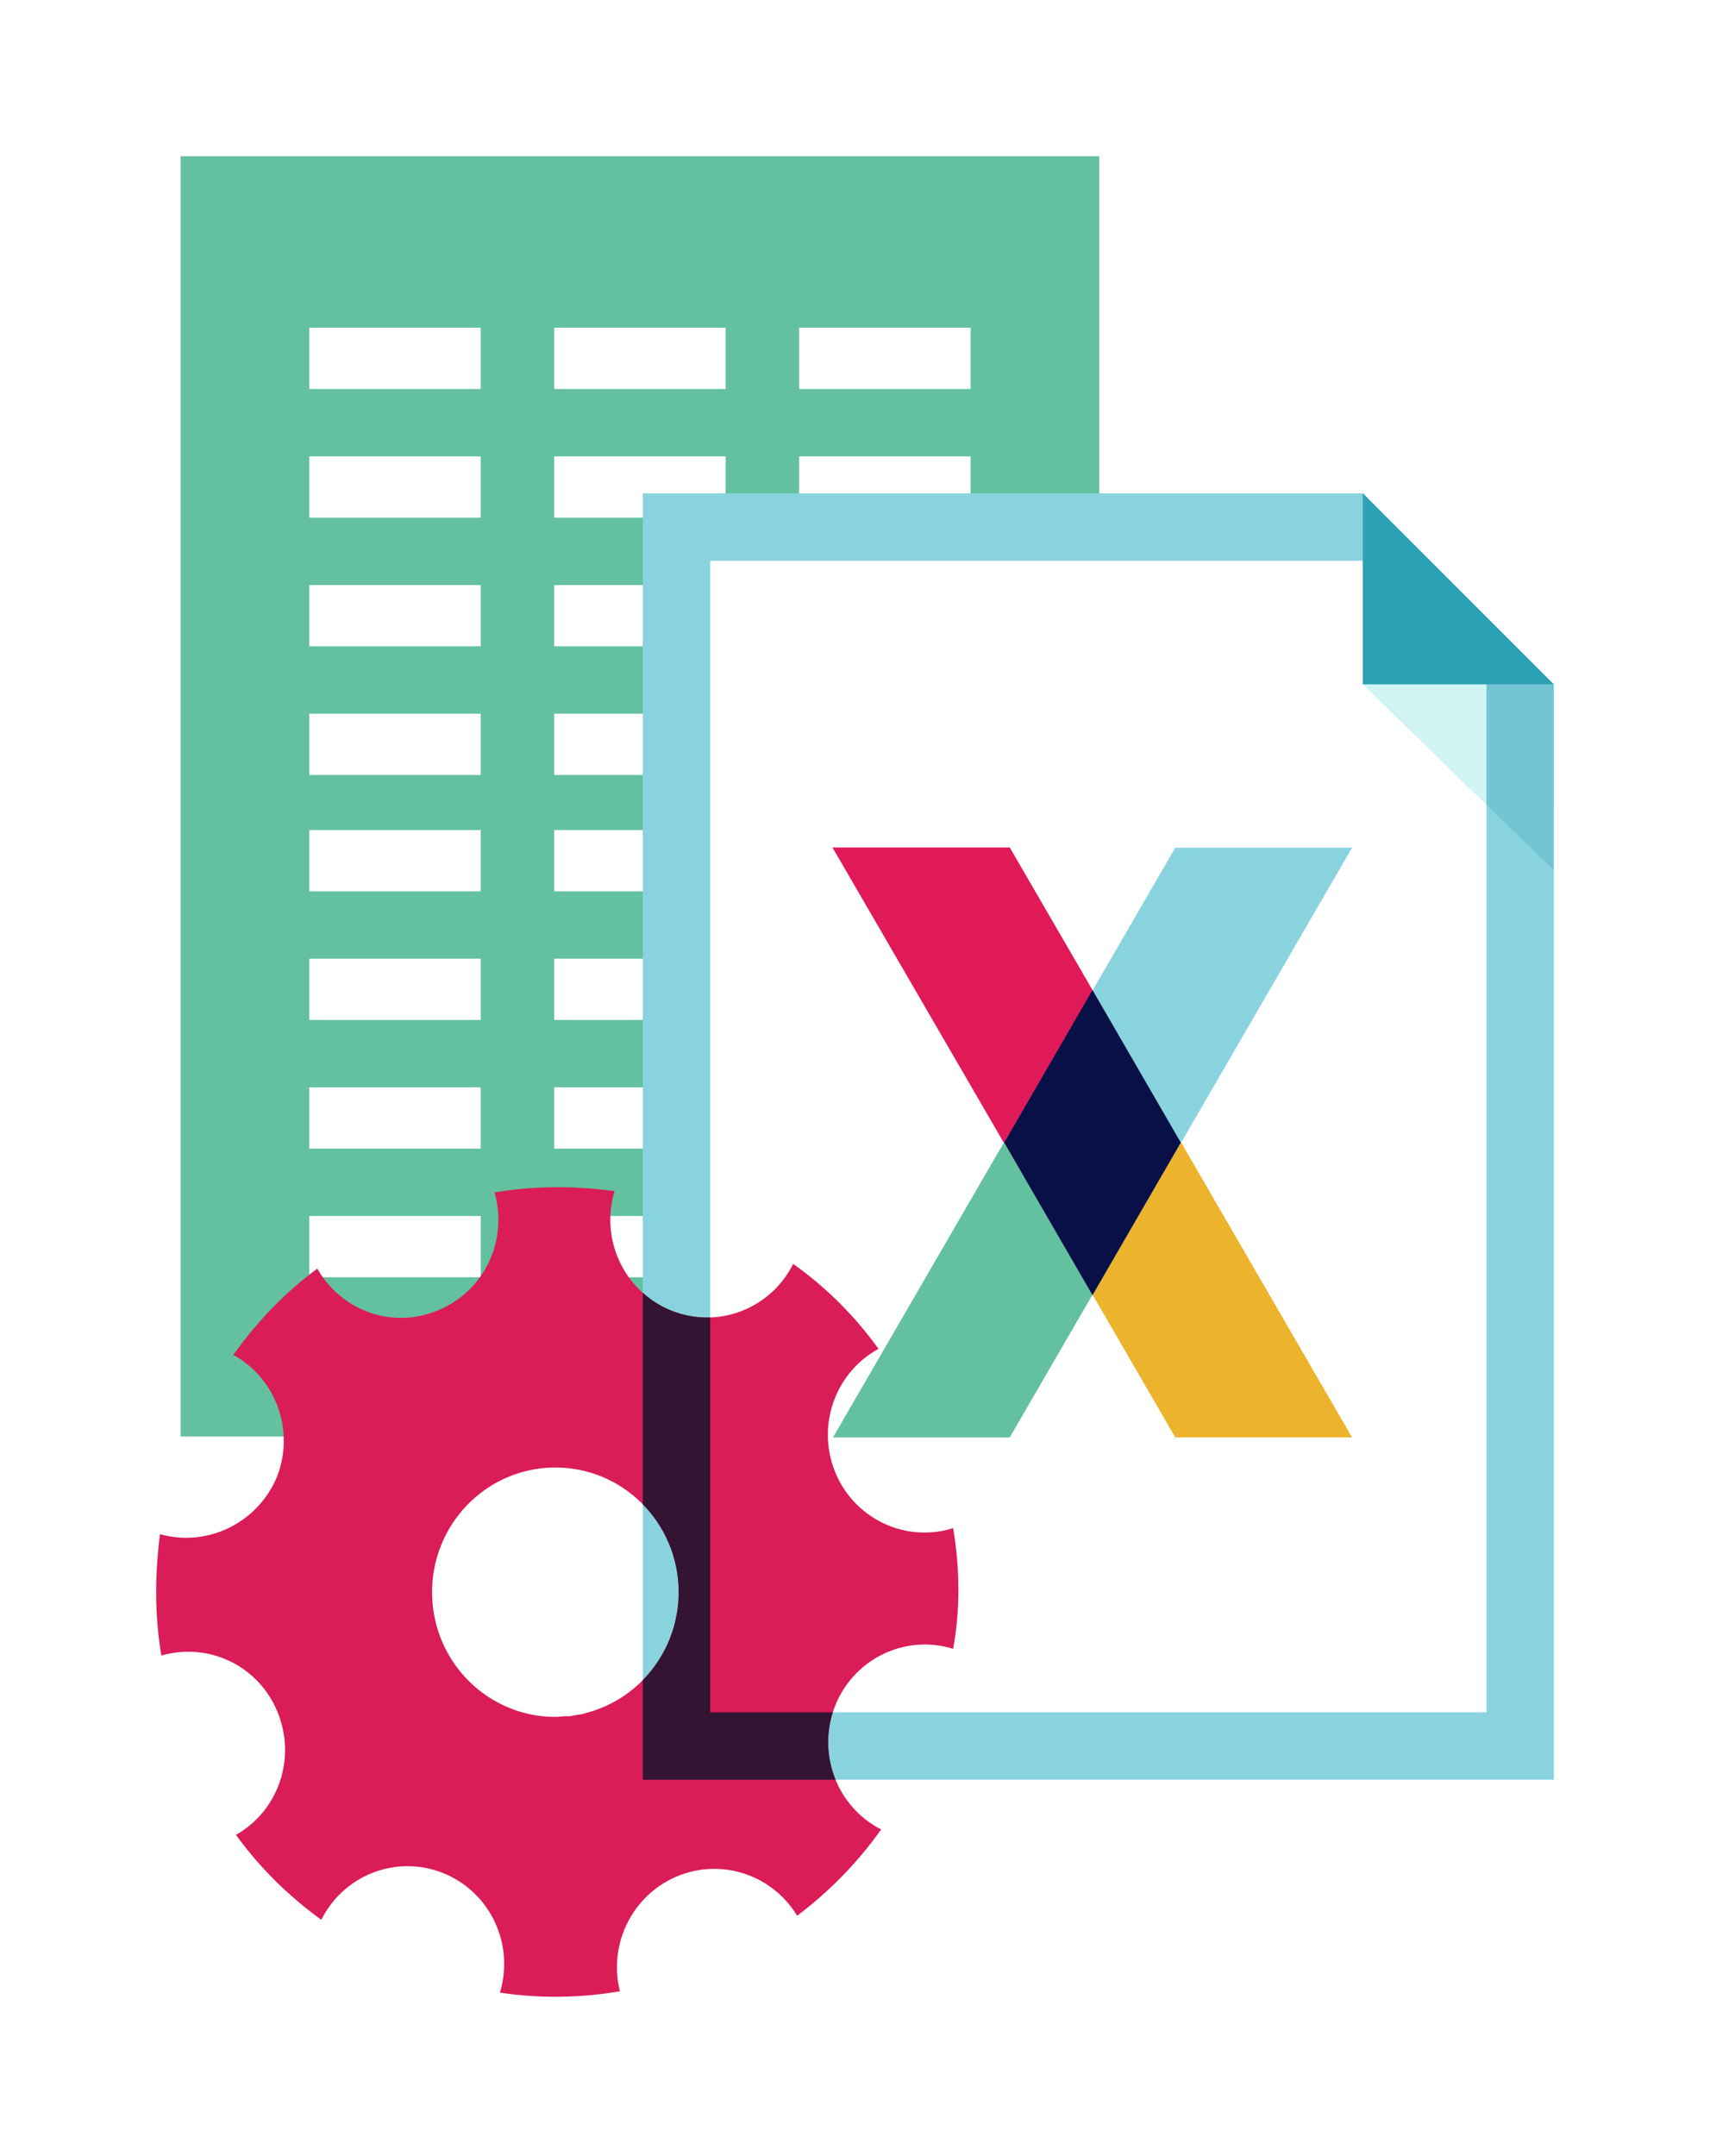 <svg width="219" height="276" viewBox="0 0 219 276" fill="none" xmlns="http://www.w3.org/2000/svg">
<g filter="url(#filter0_d_15464_5184)">
<rect x="23.137" y="15" width="117.643" height="163.916" fill="#63C1A0"/>
<rect x="39.607" y="86.37" width="21.96" height="7.843" fill="white"/>
<rect x="70.978" y="86.37" width="21.96" height="7.843" fill="white"/>
<rect x="102.35" y="86.37" width="21.96" height="7.843" fill="white"/>
<rect x="39.607" y="150.682" width="21.96" height="7.843" fill="white"/>
<rect x="70.978" y="150.682" width="21.96" height="7.843" fill="white"/>
<rect x="102.35" y="150.682" width="21.96" height="7.843" fill="white"/>
<rect x="39.607" y="69.9" width="21.96" height="7.843" fill="white"/>
<rect x="70.978" y="69.9" width="21.96" height="7.843" fill="white"/>
<rect x="102.35" y="69.9" width="21.96" height="7.843" fill="white"/>
<rect x="39.607" y="134.212" width="21.96" height="7.843" fill="white"/>
<rect x="70.978" y="134.212" width="21.96" height="7.843" fill="white"/>
<rect x="102.35" y="134.212" width="21.96" height="7.843" fill="white"/>
<rect x="39.607" y="53.43" width="21.96" height="7.843" fill="white"/>
<rect x="70.978" y="53.43" width="21.96" height="7.843" fill="white"/>
<rect x="102.35" y="53.43" width="21.96" height="7.843" fill="white"/>
<rect x="39.607" y="117.742" width="21.96" height="7.843" fill="white"/>
<rect x="70.978" y="117.742" width="21.96" height="7.843" fill="white"/>
<rect x="102.35" y="117.742" width="21.96" height="7.843" fill="white"/>
<rect x="39.607" y="36.96" width="21.96" height="7.843" fill="white"/>
<rect x="70.978" y="36.96" width="21.96" height="7.843" fill="white"/>
<rect x="102.35" y="36.96" width="21.96" height="7.843" fill="white"/>
<rect x="39.607" y="101.272" width="21.96" height="7.843" fill="white"/>
<rect x="70.978" y="101.272" width="21.96" height="7.843" fill="white"/>
<rect x="102.35" y="101.272" width="21.96" height="7.843" fill="white"/>
<path fill-rule="evenodd" clip-rule="evenodd" d="M169.729 59.648L83.847 59.648L83.846 220.47L195.704 220.47L197.189 88.808L169.729 59.648Z" fill="white"/>
<path fill-rule="evenodd" clip-rule="evenodd" d="M90.951 66.793V214.219H190.373L190.374 80.402L174.562 66.792L90.951 66.793ZM174.562 58.165L82.324 58.166V222.846H199L199.001 82.62L174.562 58.165Z" fill="#89D3DF"/>
<path fill-rule="evenodd" clip-rule="evenodd" d="M106.678 179.031H129.318L139.908 160.765L128.588 141.241L106.678 179.031Z" fill="#63C1A0"/>
<path fill-rule="evenodd" clip-rule="evenodd" d="M139.93 160.765L150.52 179.031H173.16L151.25 141.241L139.93 160.765Z" fill="#ECB32D"/>
<path fill-rule="evenodd" clip-rule="evenodd" d="M139.942 121.797L129.321 103.501H106.615L128.589 141.355L139.942 121.797Z" fill="#E01A59"/>
<path fill-rule="evenodd" clip-rule="evenodd" d="M173.156 103.533H150.516L139.926 121.798L151.246 141.323L173.156 103.533Z" fill="#89D3DF"/>
<path fill-rule="evenodd" clip-rule="evenodd" d="M139.917 121.748L128.604 141.285L139.917 160.823L151.231 141.285L139.917 121.748Z" fill="#081047"/>
<path fill-rule="evenodd" clip-rule="evenodd" d="M174.535 82.61L186.724 70.664L198.982 82.613V106.464L174.535 82.61Z" fill="#D1F4F4"/>
<path fill-rule="evenodd" clip-rule="evenodd" d="M198.982 106.456L190.371 98.062V79.58L189.566 77.557L186.725 70.546L194.106 77.741L198.983 82.618L198.982 106.456Z" fill="#73C4D4"/>
<path fill-rule="evenodd" clip-rule="evenodd" d="M198.984 82.619H174.531V58.161L198.984 82.619Z" fill="#2EA2B5"/>
<path fill-rule="evenodd" clip-rule="evenodd" d="M122.07 190.646C115.54 192.694 108.606 189.003 106.581 182.402C104.83 176.695 107.313 170.533 112.509 167.688C109.485 163.48 105.793 159.805 101.583 156.814C98.497 162.981 91.05 165.45 84.951 162.329C79.576 159.579 76.94 153.316 78.707 147.493C73.5 146.803 68.379 146.803 63.342 147.666C65.049 153.707 62.148 160.18 56.258 162.683C50.368 165.272 43.71 162.855 40.637 157.418C36.54 160.439 32.955 164.15 29.882 168.465C35.416 171.51 37.804 178.272 35.43 184.173C32.933 190.015 26.563 193.106 20.492 191.422C19.81 196.687 19.81 201.865 20.663 206.957C26.638 205.231 33.04 208.166 35.516 214.121C37.991 220.076 35.686 226.807 30.223 229.914C33.211 234.057 36.881 237.682 41.149 240.789C44.236 234.622 51.682 232.153 57.782 235.274C63.156 238.024 65.792 244.287 64.025 250.11C69.147 250.887 74.354 250.8 79.39 249.937C77.713 243.188 81.764 236.342 88.44 234.646C93.718 233.305 99.247 235.582 102.095 240.271C106.193 237.164 109.778 233.539 112.85 229.224C106.751 226.103 104.309 218.574 107.396 212.408C110.116 206.973 116.31 204.308 122.07 206.094C123.008 201.002 122.923 195.738 122.07 190.646ZM75.122 214.293L74.524 214.466L73.927 214.552L72.988 214.725H72.305L71.367 214.811C62.646 214.945 55.469 207.906 55.336 199.089C55.204 190.273 62.165 183.016 70.885 182.882C79.606 182.748 86.783 189.786 86.915 198.604C87.026 205.955 82.157 212.433 75.122 214.293Z" fill="#DA1C58"/>
<path d="M90.951 163.673V214.219H106.658C105.733 217.108 105.907 220.163 107.005 222.846H82.324V210.105C85.248 207.13 86.983 203.025 86.916 198.603C86.852 194.298 85.107 190.417 82.324 187.588V160.525C83.105 161.225 83.984 161.834 84.952 162.329C86.877 163.314 88.937 163.742 90.951 163.673Z" fill="#331433"/>
</g>
<defs>
<filter id="filter0_d_15464_5184" x="0" y="0" width="219" height="275.642" filterUnits="userSpaceOnUse" color-interpolation-filters="sRGB">
<feFlood flood-opacity="0" result="BackgroundImageFix"/>
<feColorMatrix in="SourceAlpha" type="matrix" values="0 0 0 0 0 0 0 0 0 0 0 0 0 0 0 0 0 0 127 0" result="hardAlpha"/>
<feOffset dy="5"/>
<feGaussianBlur stdDeviation="10"/>
<feColorMatrix type="matrix" values="0 0 0 0 0 0 0 0 0 0 0 0 0 0 0 0 0 0 0.15 0"/>
<feBlend mode="normal" in2="BackgroundImageFix" result="effect1_dropShadow_15464_5184"/>
<feBlend mode="normal" in="SourceGraphic" in2="effect1_dropShadow_15464_5184" result="shape"/>
</filter>
</defs>
</svg>
